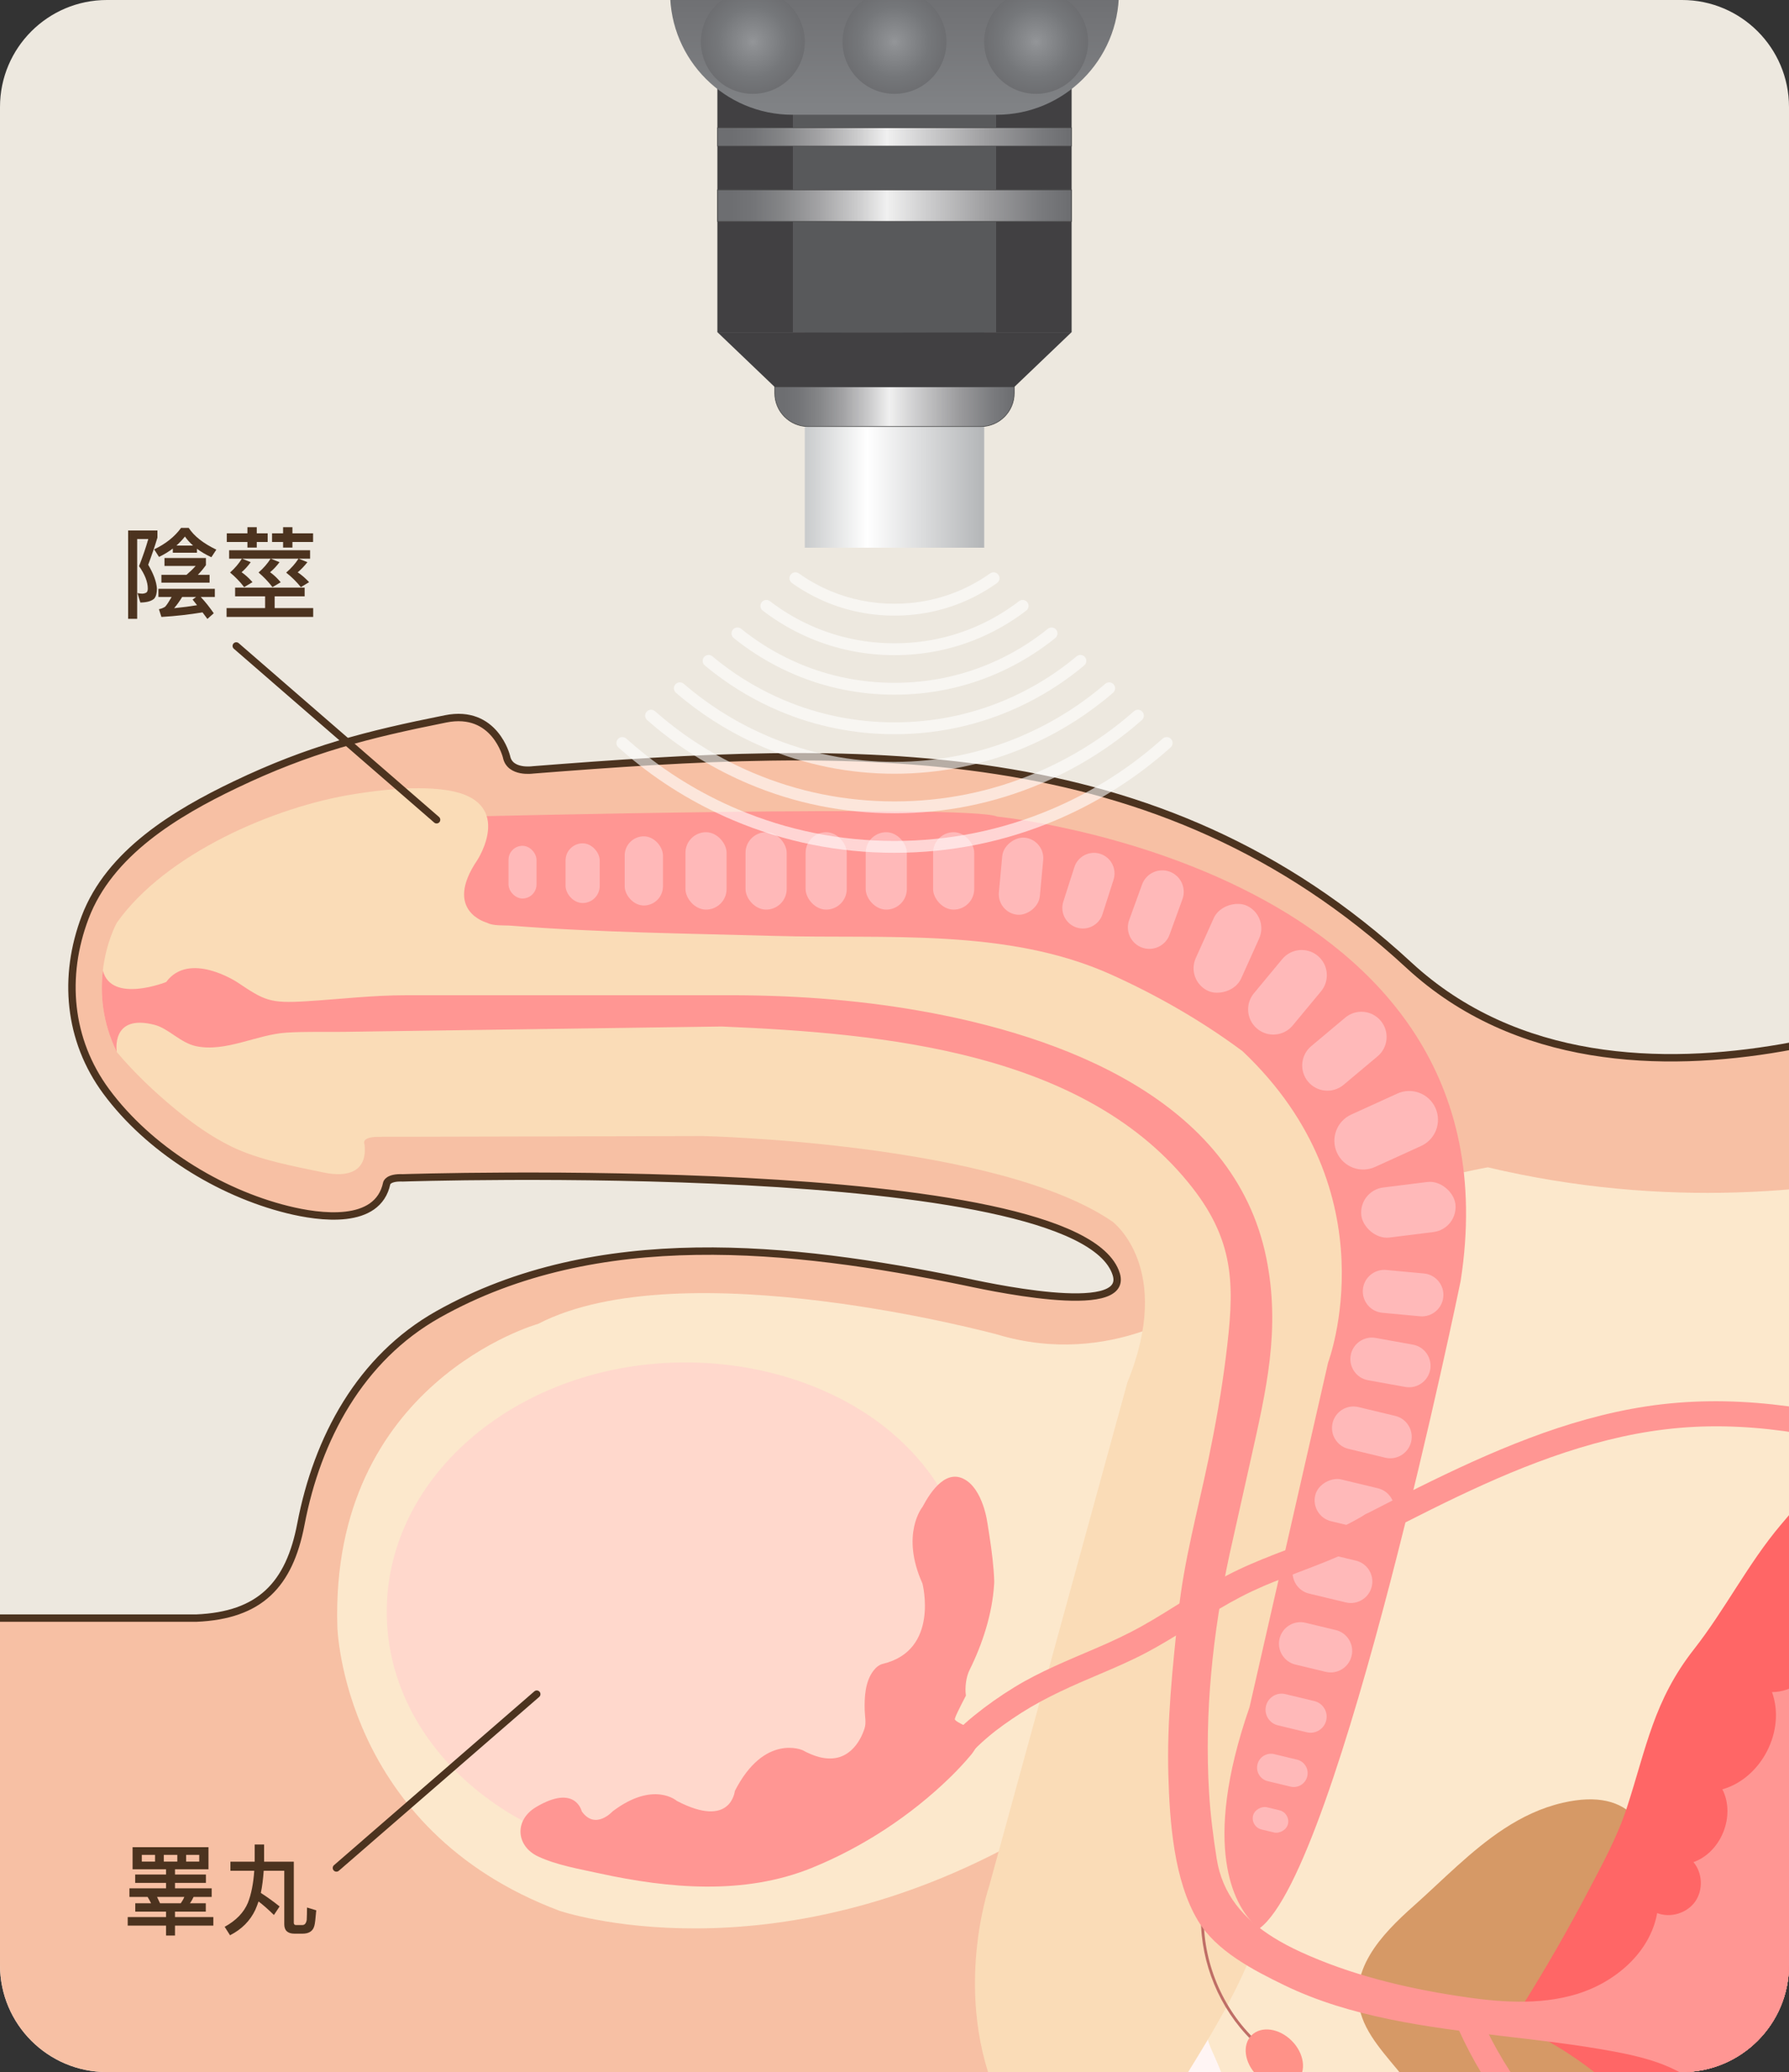 <?xml version="1.0" encoding="UTF-8"?>
<svg xmlns="http://www.w3.org/2000/svg" xmlns:xlink="http://www.w3.org/1999/xlink" id="_圖層_1" data-name="圖層 1" viewBox="0 0 504.299 583.802">
  <rect x="0" y="0" width="504.299" height="583.802" fill="#333333" stroke="none"/>
  <defs>
    <clipPath id="clippath">
      <path d="m30.133,0h444.032c16.631,0,30.134,13.503,30.134,30.134v523.534c0,16.631-13.503,30.134-30.134,30.134H30.134c-16.631,0-30.134-13.503-30.134-30.134V30.133C0,13.502,13.502,0,30.133,0Z" style="fill: #ede8df; stroke-width: 0px;"></path>
    </clipPath>
    <linearGradient id="linear-gradient" x1="3370.531" y1="-533.05" x2="3370.531" y2="-414.14" gradientTransform="translate(724.737 -3395.492) rotate(90) scale(1 -1)" gradientUnits="userSpaceOnUse">
      <stop offset=".048" stop-color="#6d6e71"></stop>
      <stop offset=".176" stop-color="#5b5c5e"></stop>
      <stop offset=".364" stop-color="#484749"></stop>
      <stop offset=".487" stop-color="#414042"></stop>
      <stop offset=".656" stop-color="#434345"></stop>
      <stop offset=".79" stop-color="#4d4c4f"></stop>
      <stop offset=".912" stop-color="#5c5d5f"></stop>
      <stop offset="1" stop-color="#6d6e71"></stop>
    </linearGradient>
    <linearGradient id="linear-gradient-2" x1="293.781" y1="1066.315" x2="344.169" y2="1066.315" gradientTransform="translate(-67.551 1180.743) scale(1 -1)" gradientUnits="userSpaceOnUse">
      <stop offset=".023" stop-color="#cacccd"></stop>
      <stop offset=".362" stop-color="#fff"></stop>
      <stop offset="1" stop-color="#b5b7b9"></stop>
    </linearGradient>
    <linearGradient id="linear-gradient-3" x1="3510.063" y1="-506.985" x2="3510.063" y2="-439.336" gradientTransform="translate(-3257.914 -358.017) scale(1 -1)" gradientUnits="userSpaceOnUse">
      <stop offset=".048" stop-color="#6d6e71"></stop>
      <stop offset=".109" stop-color="#737477"></stop>
      <stop offset=".195" stop-color="#858688"></stop>
      <stop offset=".295" stop-color="#a3a3a5"></stop>
      <stop offset=".405" stop-color="#cccccd"></stop>
      <stop offset=".487" stop-color="#f0f0f0"></stop>
      <stop offset=".587" stop-color="#d1d1d2"></stop>
      <stop offset=".778" stop-color="#9b9b9d"></stop>
      <stop offset=".922" stop-color="#797a7d"></stop>
      <stop offset="1" stop-color="#6d6e71"></stop>
    </linearGradient>
    <linearGradient id="linear-gradient-4" x1="3434.069" y1="-523.433" x2="3434.069" y2="-423.436" gradientTransform="translate(-3181.919 -434.012) scale(1 -1)" xlink:href="#linear-gradient-3"></linearGradient>
    <linearGradient id="linear-gradient-5" x1="3453.427" y1="-523.433" x2="3453.427" y2="-423.436" gradientTransform="translate(-3201.278 -414.653) scale(1 -1)" xlink:href="#linear-gradient-3"></linearGradient>
    <linearGradient id="linear-gradient-6" x1="3391.132" y1="-472.588" x2="3425.357" y2="-472.588" gradientTransform="translate(-3155.144 -460.788) scale(1 -1)" gradientUnits="userSpaceOnUse">
      <stop offset=".015" stop-color="#6d6e71"></stop>
      <stop offset=".249" stop-color="#727376"></stop>
      <stop offset="1" stop-color="#808285"></stop>
    </linearGradient>
    <radialGradient id="radial-gradient" cx="3407.293" cy="-512.516" fx="3407.293" fy="-512.516" r="14.64" gradientTransform="translate(724.737 -3395.492) rotate(90) scale(1 -1)" gradientUnits="userSpaceOnUse">
      <stop offset=".015" stop-color="#939598"></stop>
      <stop offset=".12" stop-color="#8d8f92"></stop>
      <stop offset=".666" stop-color="#75777a"></stop>
      <stop offset="1" stop-color="#6d6e71"></stop>
    </radialGradient>
    <radialGradient id="radial-gradient-2" cy="-472.588" fy="-472.588" r="14.64" xlink:href="#radial-gradient"></radialGradient>
    <radialGradient id="radial-gradient-3" cy="-432.661" fy="-432.661" r="14.64" xlink:href="#radial-gradient"></radialGradient>
  </defs>
  <g>
    <path d="m30.133,0h444.032c16.631,0,30.134,13.503,30.134,30.134v523.534c0,16.631-13.503,30.134-30.134,30.134H30.134c-16.631,0-30.134-13.503-30.134-30.134V30.133C0,13.502,13.502,0,30.133,0Z" style="fill: #ede8df;"></path>
    <g style="clip-path: url(#clippath);">
      <g>
        <path d="m-149.12,813.075c27.121,1.28,200.993,2.947,228.039,4.986,59.704,4.48,226.982-5.165,251.319,67.4,0,0,72.922,200.13,368.926,157.246,17.088-2.486,33.67-5.165,50.803-8.618V246.728c-23.384-3.781-93.984-9.973-187.909,29.8,0,0-104.386,51.307-164.924-4.612-71.089-65.666-155.947-62.137-246.919-55.002,0,0-6.49.982-7.428-3.692,0,0-3.245-13.471-17.162-10.687-22.196,4.439-38.463,8.579-59.254,18.516-16.864,8.06-35.479,19.249-42.364,37.381-6.322,16.649-4.767,34.598,5.957,49.106,11.921,16.126,31.711,28.459,51.094,33.267,9.008,2.235,25.456,4.525,27.959-7.445,0,0,.342-1.682,4.525-1.503,0,0,190.673-6.266,201.112,27.137,3.939,12.62-38.495,2.976-43.143,2.029-48.178-9.818-103.101-15.957-148.011,9.293-21.965,12.35-34.083,34.996-38.678,59.093-3.261,17.102-11.532,25.719-29.477,26.484H-32.359l-116.761,357.183Z" style="fill: #f7c0a4; stroke: #4c331f; stroke-miterlimit: 10; stroke-width: 2.084px;"></path>
        <path d="m749.964,951.219V292.272c-29.413-3.557-103.228-8.946-152.408,17.832,0,0-77.879,42.512-178.159,18.785,0,0-2.56.447-6.773,1.384h-.015c-3.096.7-7.07,1.652-11.581,2.917h-.015c-5.195,1.429-11.104,3.245-17.162,5.478-2.456.908-4.927,1.876-7.383,2.918-4.331,1.831-8.633,3.87-12.697,6.147-2.545,1.414-5.001,2.917-7.309,4.51-3.647,2.531-6.951,5.269-9.72,8.261-5.537,5.954-8.946,12.846-8.767,20.78l-21.315,83.55-33.328,130.587s-1.727,25.751,32.36,34.801c0,0,15.317,4.183,9.05,26.451,0,0-6.951,35.486,13.233,53.586,0,0,9.958,16.924,29.457,11.134,7.874-2.322,17.282-8.351,28.237-20.69.059-.06.119-.119.179-.179.283.015,4.302.253,9.095,1.221,11.328,2.307,26.942,8.693,7.279,25.855-2.754,2.411-6.162,5.031-10.405,7.874h-.074c-1.131-.089-26.406-1.727-32.866-.253-.313.074-.581.149-.804.238-37.972,15.019-29.056,57.992-9.928,83.624,39.088,52.351,117.086,87.539,176.194,111.459,67.161,27.15,142.48,25.721,215.625,20.675Z" style="fill: #fce8cc; stroke-width: 0px;"></path>
        <path d="m384.075,699.513c5.061-6.624,6.728-14.617,7.502-22.715.059-.759.134-1.518.193-2.292.715-9.229-.476-18.487-5.701-26.376-1.637-2.471-3.349-4.957-5.656-6.847-2.605-2.129-5.686-3.23-8.112-5.656-4.585-4.57-8.023-10.36-11.194-15.957-6.966-12.295-12.667-25.334-17.936-38.433-.194-.506-2.977-6.356-2.62-6.713,0,.015-31.541,30.619-31.541,30.619l.015.015c26.704,22.238,21.256,64.184,21.256,64.199-.461,2.397-.715,4.882-.715,7.442,0,19.246,13.873,34.846,30.991,34.846,9.318,0,17.907-4.823,23.518-12.131Zm-39.847-54.509l-16.001-39.445,3.825-4.57,29.577,42.095-3.825,3.84s-10.092-6.282-13.575-1.92Z" style="fill: #fff5f4; stroke-width: 0px;"></path>
        <path d="m337.973,367.164s-24.493,18.558-56.902,8.815c0,0-88.547-24.081-129.374-2.994,0,0-58.69,16.448-56.602,85.345,0,0,1.392,57.066,62.633,80.031,0,0,59.154,20.182,131.53-20.878l48.715-150.32Z" style="fill: #fce8cc; stroke-width: 0px;"></path>
        <path d="m131.979,230.067s141.601-3.48,149.092,0c0,0,148.764,14.614,130.67,130.834,0,0-34.1,165.806-56.718,182.42,0,0-20.53,7.567-17.05-34.884l29.229-136.401s-2.088-70.288-46.627-74.464c-51.51-8.8-103.084-17.514-154.84-24.757-7.883-1.103-15.898-.94-23.771-2.124-10.118-1.523-11.016-3.73-15.464-12.611-5.366-10.712.564-18.181,5.48-28.012Z" style="fill: #ff9693; stroke-width: 0px;"></path>
        <path d="m283.336,595.42c-16.001-30.618-4.51-63.976-4.51-63.976l38.969-141.959c13.218-32.315-4.183-45.28-4.183-45.28-32.36-22.283-115.523-24.129-115.523-24.129l-91.394.223c-5.106,0-3.945,2.099-3.945,2.099.908,7.845-4.853,9.333-11.372,7.978-8.455-1.771-18.309-3.528-26.078-7.309-5.731-2.798-10.985-6.534-15.897-10.583-5.895-4.853-11.551-10.226-16.478-16.076-4.183-8.559-4.689-16.627-3.93-22.983.938-8.112,3.93-13.441,3.93-13.441,13.754-19.395,44.238-32.688,67.012-36.26,7.874-1.25,16.418-2.158,24.382-1.31,21.807,2.322,10.211,19.946,10.211,19.946-9.735,14.379,2.768,17.624,2.768,17.624,1.727.953,4.808.67,6.683.819,24.665,1.935,49.537,2.188,74.247,2.888,31.378.908,65.613-2.322,94.937,10.866,12.98,5.835,25.677,13.114,37.109,21.628,42.214,39.892,24.114,87.673,24.114,87.673l-22.149,97.095c-13.888,39.981-3.84,55.864.774,60.657,1.191,1.206,2.01,1.712,2.01,1.712-.595,2.947-1.846,6.46-3.499,10.287-3.765,8.691-8.531,16.955-13.442,25.041-8.366,13.774-16.739,28.084-35.401,26.847-6.193-.41-16.17-4.002-19.345-10.077Z" style="fill: #fadcb7; stroke-width: 0px;"></path>
        <path d="m423.941,515.269c5.054-3.311,10.492-5.939,16.559-7.339,39.792-9.18,23.93,49.147,21.932,69.91-1.503,15.624-.041,30.285-12.557,41.356-13.634,12.049-28.032-.323-37.341-11.262-5.429-6.379-10.085-13.351-14.953-20.153-4.36-6.092-11.04-12.193-13.583-19.256-4.702-13.06,5.546-23.58,14.52-31.556,8.2-7.29,16.169-15.639,25.422-21.7Z" style="fill: #d69966; stroke-width: 0px;"></path>
        <path d="m516.319,413.345c24.151-25.751,57.919-51.557,81.929-10.689,19.482,33.16,11.69,69.543,1.424,104.259-3.509,11.866-3.268,25.228-3.482,37.609-.371,21.56,4.312,42.693,1.318,64.752-2.356,17.362-6.967,37.622-23.183,47.781-16.053,10.057-40.465,9.179-54.917-3.439-8.469-7.394-15.976-16.295-23.925-24.247-17.733-17.739-36.729-41.878-58.953-54.16,0,0-6.687-11.248-6.687-11.248,6.318-10.139,12.28-20.538,17.84-31.111,3.989-7.585,8.272-15.428,10.934-23.606,5.511-16.926,7.545-30.099,18.88-44.552,8.786-11.202,15.263-24.143,24.435-35.014,4.187-4.963,9.052-10.647,14.386-16.335Z" style="fill: #f66; stroke-width: 0px;"></path>
        <rect x="375.762" y="412.57" width="12.111" height="22.769" rx="6.055" ry="6.055" transform="translate(-119.538 696.287) rotate(-76.504)" style="fill: #ffb9b9; stroke-width: 0px;"></rect>
        <path d="m388.518,432.85c19.693-10.098,39.324-20.144,60.692-26.068,10.806-2.996,21.361-4.73,32.522-4.905,11.422-.179,22.508,1.161,33.608,3.516,11.298,2.398,22.369,5.767,33.258,9.594,4.703,1.653,9.385,3.374,14.003,5.255,2.042.832,3.631,1.509,5.919,2.548,2.125.965,4.23,1.975,6.306,3.041,4.11,2.109,8.113,4.435,11.918,7.056.89.613,1.768,1.242,2.634,1.889.24.179.479.359.716.541.538.412-.632-.51.266.209.465.373.931.744,1.39,1.124,1.734,1.437,3.404,2.953,4.99,4.553,3.343,3.373,5.555,6.145,7.959,10.157,2.59,4.322,4.247,8.351,5.53,13.25,2.474,9.449,2.396,20.154.906,29.685-1.653,10.58-4.897,20.782-8.579,30.81-3.873,10.548-8.182,20.942-11.591,31.655-1.683,5.291-3.144,10.659-4.203,16.112-1.055,5.432-1.631,10.937-2.272,16.429-.572,4.898-1.244,9.931-2.656,14.971-1.316,4.698-3.144,8.663-6.083,12.695-.415.569-.159.212-.064.091-.176.224-.355.445-.536.665-.325.395-.659.784-.999,1.165-.756.847-1.55,1.661-2.375,2.441-.744.703-1.514,1.378-2.306,2.025-.221.18-.443.358-.667.534-.512.401.662-.473-.227.168-.464.335-.924.674-1.395.999-1.806,1.244-3.697,2.364-5.644,3.372-.933.483-1.879.939-2.836,1.37-.267.12-.535.238-.804.355-.613.268.767-.307-.28.119-.545.222-1.092.44-1.642.649-4.212,1.601-8.579,2.783-13.004,3.623-1.045.199-2.095.378-3.146.539-.349.053-.699.103-1.049.154-.106.015-.705.091-.095.014-.581.074-1.162.145-1.743.209-2.209.243-4.426.418-6.645.533-4.416.228-8.844.207-13.258-.057-2.255-.135-4.506-.334-6.75-.595-.517-.06-1.034-.125-1.55-.19-.726-.092-.233-.031-.079-.01-.286-.04-.572-.08-.858-.122-1.143-.166-2.284-.348-3.422-.547-8.62-1.503-17.076-3.929-25.188-7.208-.479-.194-.957-.39-1.433-.59.572.24-.115-.05-.254-.11-.264-.113-.527-.228-.79-.343-.998-.438-1.991-.888-2.977-1.352-1.971-.927-3.918-1.905-5.838-2.934-3.885-2.082-7.66-4.372-11.3-6.858-1.795-1.226-3.553-2.504-5.283-3.819-.075-.057-.534-.415-.09-.068-.18-.141-.361-.281-.54-.423-.449-.354-.896-.711-1.34-1.071-.888-.72-1.766-1.453-2.633-2.198-3.296-2.832-6.437-5.844-9.4-9.023-1.483-1.591-2.922-3.224-4.313-4.897-.66-.793-1.309-1.595-1.946-2.406-.142-.18-.283-.361-.424-.542.366.473-.086-.115-.174-.23-.382-.503-.76-1.008-1.134-1.517-2.591-3.531-4.976-7.211-7.134-11.022-1.029-1.817-2.007-3.664-2.93-5.537-.464-.941-.914-1.888-1.351-2.842-.243-.531-.482-1.064-.717-1.599-.094-.214-.186-.429-.28-.644-.462-1.057.258.627-.187-.439-.745-1.784-2.373-3.062-4.408-2.502-1.684.463-3.253,2.61-2.502,4.407,7.091,16.99,18.085,32.117,32.092,44.083,13.906,11.881,30.34,20.685,47.931,25.699,17.716,5.049,36.894,6.415,55.042,2.967,9.112-1.731,18.243-4.921,25.922-10.212,8.385-5.778,14.426-13.754,17.481-23.497,1.667-5.314,2.451-10.855,3.129-16.367.677-5.509,1.118-10.465,2.1-15.74,2.093-11.244,5.91-22.067,9.942-32.739,7.809-20.667,16.46-41.644,15.876-64.166-.278-10.711-2.783-21.403-8.256-30.683-4.926-8.352-11.952-15.163-19.822-20.734-7.943-5.623-16.752-9.859-25.72-13.568-10.131-4.19-20.558-7.786-31.073-10.88-22.866-6.729-46.717-10.247-70.447-6.619-22.633,3.46-43.894,12.796-64.264,22.89-4.97,2.463-9.908,4.989-14.843,7.52-1.721.883-2.224,3.298-1.285,4.902,1.023,1.748,3.174,2.172,4.902,1.285h0Z" style="fill: #ff9693; stroke-width: 0px;"></path>
        <path d="m193.221,524.359c-46.501,0-84.205-31.452-84.205-70.243s37.704-70.257,84.205-70.257c11.849,0,23.146,2.039,33.372,5.73,29.904,10.792,47.799,34.652,47.799,63.559,0,24.947-15.6,46.873-39.118,59.347-13.039,6.892-25.472,11.864-42.054,11.864Z" style="fill: #ffd8cc; stroke-width: 0px;"></path>
        <path d="m338.527,540.509c0-.881.026-1.762.076-2.643l.795.046c-.767,13.357,4.45,26.929,13.962,36.325l-.56.566c-9.044-8.934-14.273-21.59-14.273-34.294Z" style="fill: #bf6e66; stroke-width: 0px;"></path>
        <ellipse cx="359.224" cy="579.866" rx="6.923" ry="9.092" transform="translate(-304.813 423.848) rotate(-45)" style="fill: #ff9288; stroke-width: 0px;"></ellipse>
        <path d="m509.182,622.579c-.015.02-.03.04-.045.06-1.587-11.175-11.123-20.742-22.293-22.365-1.392-6.8-6.463-12.418-12.459-15.915s-12.878-5.137-19.703-6.4c-20.837-3.856-42.118-4.746-62.887-9.018-10.232-2.104-20.348-5.052-29.769-9.622-8.66-4.201-19.201-9.627-24.314-18.149-6.83-11.384-7.975-27.845-8.36-40.786-.459-15.414,1.201-30.787,2.836-46.09,1.563-14.632,5.418-28.565,8.425-42.958,1.995-9.616,3.736-19.291,4.942-29.041,2.352-18.83,2.992-31.69-9.348-47.558-29.994-38.582-87.48-43.598-132.73-45.519-20.616.283-41.232.581-61.847.863-14.885.208-29.77.432-44.655.64-5.388.074-10.866-.119-16.24.223-8.336.521-17.073,5.552-25.409,3.825-4.495-.938-7.77-4.986-11.729-6.014-12.533-3.245-10.673,7.651-10.673,7.651-4.183-8.559-4.689-16.627-3.93-22.983,2.352,9.422,17.847,3.26,17.847,3.26,6.505-8.812,19.946,0,19.946,0,7.77,5.195,9.214,6.058,19.529,5.418,9.422-.581,18.815-1.712,28.267-1.697h88.894c18.591-.104,37.242,1.131,55.581,4.346,39.892,6.966,88.804,24.933,97.899,69.662,4.093,20.169-.045,37.346-4.436,57.039-1.995,8.901-3.974,17.788-5.969,26.689-4.686,21.879-7.067,44.44-5.73,66.816.376,6.29,1.172,12.487,2.148,18.705,1.58,10.068,7.54,16.968,16.103,22.276,2.426,1.504,4.967,2.824,7.562,4.013,14.014,6.424,29.155,10.082,44.392,12.426,11.136,1.713,22.725,2.713,33.503-.568,10.778-3.281,20.637-11.714,22.609-22.807,3.734,1.445,8.364.058,10.689-3.203,2.324-3.261,2.125-8.09-.459-11.149,7.843-2.793,11.938-13.098,8.152-20.512,11.069-3.142,17.931-16.59,13.981-27.397,5.897.002,11.129-4.254,13.994-9.408,2.864-5.155,3.807-11.123,4.702-16.952,10.019-1.122,18.679-9.792,19.791-19.812,6.412,2.977,14.716,1.119,19.248-4.306.764,11.357,13.276,20.347,24.283,17.449-5.4,1.297-5.912,8.696-5.214,14.205.318,2.512.636,5.024.954,7.537,1.251,9.875,3.41,21.172,12.078,26.066-4.858-.634-9.884,3.03-10.767,7.849-.345,1.883-.133,3.869-.76,5.678-.686,1.98-2.279,3.48-3.633,5.079-7.751,9.159-7.696,23.977.124,33.077-9.378,4.047-13.264,17.297-7.558,25.769-4.413.552-7.804,4.475-9.11,8.726s-.942,8.811-.565,13.242c-8.953,7.855-14.128,19.839-13.704,31.742-7.921-10.548-26.192-10.594-34.182-.109Z" style="fill: #ff9693; stroke-width: 0px;"></path>
        <rect x="193.221" y="234.474" width="11.599" height="21.806" rx="5.799" ry="5.799" style="fill: #ffb9b9; stroke-width: 0px;"></rect>
        <rect x="210.157" y="234.474" width="11.599" height="21.806" rx="5.799" ry="5.799" style="fill: #ffb9b9; stroke-width: 0px;"></rect>
        <rect x="227.092" y="234.474" width="11.599" height="21.806" rx="5.799" ry="5.799" style="fill: #ffb9b9; stroke-width: 0px;"></rect>
        <rect x="244.028" y="234.474" width="11.599" height="21.806" rx="5.799" ry="5.799" style="fill: #ffb9b9; stroke-width: 0px;"></rect>
        <rect x="263.023" y="234.474" width="11.599" height="21.806" rx="5.799" ry="5.799" style="fill: #ffb9b9; stroke-width: 0px;"></rect>
        <rect x="276.915" y="241.066" width="21.806" height="11.599" rx="5.799" ry="5.799" transform="translate(15.344 510.57) rotate(-84.683)" style="fill: #ffb9b9; stroke-width: 0px;"></rect>
        <path d="m301.711,245.145h10.207c3.201,0,5.8,2.599,5.8,5.8h0c0,3.201-2.598,5.799-5.799,5.799h-10.207c-3.201,0-5.799-2.599-5.799-5.799h0c0-3.201,2.599-5.799,5.799-5.799Z" transform="translate(-25.893 466.384) rotate(-72.204)" style="fill: #ffb9b9; stroke-width: 0px;"></path>
        <path d="m320.481,250.225h10.658c3.342,0,6.055,2.713,6.055,6.055h0c0,3.342-2.713,6.056-6.056,6.056h-10.657c-3.342,0-6.055-2.713-6.055-6.055h0c0-3.342,2.713-6.055,6.055-6.055Z" transform="translate(-26.301 475.025) rotate(-70.039)" style="fill: #ffb9b9; stroke-width: 0px;"></path>
        <path d="m395.516,352.947h0c3.342,0,6.056,2.713,6.056,6.056v10.658c0,3.342-2.713,6.055-6.055,6.055h0c-3.342,0-6.055-2.713-6.055-6.055v-10.658c0-3.342,2.713-6.055,6.055-6.055Z" transform="translate(-3.898 724.385) rotate(-84.683)" style="fill: #ffb9b9; stroke-width: 0px;"></path>
        <path d="m391.957,372.475h0c3.342,0,6.055,2.713,6.055,6.055v10.658c0,3.342-2.713,6.055-6.055,6.055h0c-3.342,0-6.056-2.713-6.056-6.056v-10.658c0-3.342,2.713-6.055,6.055-6.055Z" transform="translate(-55.285 701.59) rotate(-79.793)" style="fill: #ffb9b9; stroke-width: 0px;"></path>
        <path d="m386.71,392.185h0c3.342,0,6.056,2.714,6.056,6.056v10.658c0,3.342-2.713,6.055-6.055,6.055h0c-3.342,0-6.055-2.713-6.055-6.055v-10.658c0-3.342,2.713-6.056,6.056-6.056Z" transform="translate(-95.964 685.417) rotate(-76.504)" style="fill: #ffb9b9; stroke-width: 0px;"></path>
        <path d="m375.611,432.956h0c3.342,0,6.055,2.713,6.055,6.055v10.658c0,3.342-2.713,6.055-6.055,6.055h0c-3.342,0-6.056-2.714-6.056-6.056v-10.658c0-3.342,2.713-6.055,6.055-6.055Z" transform="translate(-144.118 705.882) rotate(-76.504)" style="fill: #ffb9b9; stroke-width: 0px;"></path>
        <path d="m370.844,453.674h0c3.342,0,6.055,2.713,6.055,6.055v8.772c0,3.342-2.713,6.056-6.056,6.056h0c-3.342,0-6.055-2.713-6.055-6.055v-8.773c0-3.342,2.713-6.055,6.055-6.055Z" transform="translate(-167.001 716.409) rotate(-76.504)" style="fill: #ffb9b9; stroke-width: 0px;"></path>
        <rect x="332.819" y="260.171" width="26.366" height="14.024" rx="7.012" ry="7.012" transform="translate(-39.678 472.985) rotate(-65.76)" style="fill: #ffb9b9; stroke-width: 0px;"></rect>
        <path d="m356.674,272.47h12.505c3.921,0,7.104,3.183,7.104,7.104h0c0,3.922-3.184,7.105-7.105,7.105h-12.504c-3.921,0-7.105-3.183-7.105-7.105h0c0-3.921,3.183-7.105,7.105-7.105Z" transform="translate(-83.985 380.309) rotate(-50.311)" style="fill: #ffb9b9; stroke-width: 0px;"></path>
        <path d="m372.721,289.075h12.505c3.921,0,7.104,3.183,7.104,7.104h0c0,3.921-3.184,7.105-7.105,7.105h-12.504c-3.921,0-7.105-3.183-7.105-7.105h0c0-3.921,3.183-7.105,7.105-7.105Z" transform="translate(-101.724 312.716) rotate(-39.979)" style="fill: #ffb9b9; stroke-width: 0px;"></path>
        <path d="m383.61,310.341h14.271c4.475,0,8.109,3.633,8.109,8.109h0c0,4.475-3.633,8.108-8.108,8.108h-14.271c-4.475,0-8.108-3.633-8.108-8.108h0c0-4.475,3.633-8.109,8.108-8.109Z" transform="translate(-96.835 190.556) rotate(-24.482)" style="fill: #ffb9b9; stroke-width: 0px;"></path>
        <rect x="383.648" y="333.742" width="26.713" height="14.209" rx="7.105" ry="7.105" transform="translate(-39.165 51.804) rotate(-7.116)" style="fill: #ffb9b9; stroke-width: 0px;"></rect>
        <path d="m361.485,491.581h0c2.161,0,3.915,1.754,3.915,3.915v6.611c0,2.16-1.754,3.914-3.914,3.914h0c-2.16,0-3.915-1.754-3.915-3.915v-6.612c0-2.16,1.754-3.914,3.914-3.914Z" transform="translate(-207.919 733.863) rotate(-76.501)" style="fill: #ffb9b9; stroke-width: 0px;"></path>
        <path d="m365.354,473.953h0c2.496,0,4.523,2.027,4.523,4.523v8.41c0,2.497-2.027,4.524-4.524,4.524h0c-2.497,0-4.523-2.027-4.523-4.523v-8.41c0-2.497,2.027-4.524,4.524-4.524Z" transform="translate(-189.25 725.333) rotate(-76.507)" style="fill: #ffb9b9; stroke-width: 0px;"></path>
        <rect x="143.346" y="238.302" width="7.887" height="14.846" rx="3.944" ry="3.944" style="fill: #ffb9b9; stroke-width: 0px;"></rect>
        <rect x="159.429" y="237.606" width="9.627" height="16.818" rx="4.813" ry="4.813" style="fill: #ffb9b9; stroke-width: 0px;"></rect>
        <rect x="176.093" y="235.634" width="10.787" height="19.486" rx="5.393" ry="5.393" style="fill: #ffb9b9; stroke-width: 0px;"></rect>
        <rect x="354.921" y="507.681" width="6.437" height="10.12" rx="3.219" ry="3.219" transform="translate(-224.033 741.309) rotate(-76.502)" style="fill: #ffb9b9; stroke-width: 0px;"></rect>
        <path d="m271.916,496.113c.114-.161.246-.317.35-.484.275-.441-.557.681-.037.044.241-.295.48-.591.729-.88.552-.643,1.128-1.265,1.722-1.87,1.322-1.348,2.727-2.613,4.176-3.822.35-.292.703-.581,1.058-.867.159-.128.319-.256.479-.382.076-.06.885-.688.248-.198.781-.6,1.572-1.186,2.372-1.76,1.632-1.173,3.3-2.296,4.996-3.373,6.98-4.434,14.481-7.672,22.077-10.888,4.343-1.839,8.678-3.714,12.857-5.908,4.111-2.159,8.068-4.596,12.006-7.053,3.937-2.457,7.86-4.942,11.915-7.203,1.998-1.114,4.026-2.173,6.097-3.146,1.022-.48,2.053-.941,3.089-1.39.23-.1.46-.198.69-.297,1.111-.476-.3.123.352-.148.631-.262,1.263-.521,1.896-.776,9.963-4.013,20.28-7.29,29.531-12.86,1.605-.967,2.343-3.261,1.285-4.902-1.04-1.614-3.184-2.32-4.902-1.285-2.085,1.255-4.226,2.411-6.415,3.475-1.048.51-2.106.999-3.17,1.473-.502.223-1.006.443-1.511.659-.12.051-.835.352-.323.138-.337.141-.675.28-1.013.419-4.35,1.781-8.772,3.377-13.149,5.087-4.595,1.795-9.162,3.698-13.534,5.99-4.163,2.183-8.167,4.652-12.152,7.14-3.888,2.427-7.763,4.879-11.766,7.114-4.205,2.348-8.572,4.364-12.995,6.263-7.812,3.354-15.68,6.504-22.95,10.957-3.938,2.412-7.725,5.073-11.313,7.981-3.317,2.689-6.397,5.648-8.881,9.137-1.091,1.532-.321,4.054,1.285,4.902,1.846.975,3.738.349,4.902-1.285h0Z" style="fill: #ff9693; stroke-width: 0px;"></path>
        <path d="m169.019,527.828c-5.612-1.231-12.079-2.32-17.331-4.775-6.224-2.907-6.802-10.22-.57-13.922,11.133-6.609,12.875,1.215,12.875,1.215,3.828,5.395,8.695,0,8.695,0,11.551-8.737,18.094-2.957,18.094-2.957,15.313,8.008,16.36-2.781,16.36-2.781,8.351-16.351,19.132-11.484,19.132-11.484,2.949,1.617,6.475,2.882,9.859,2.069,2.84-.687,4.967-2.815,6.333-5.319.503-.913.905-1.876,1.231-2.865.536-1.684.092-3.418.05-5.168-.101-3.669.126-8.075,2.463-11.124.67-.88,1.583-1.684,2.681-1.943,16.008-3.828,11.141-22.617,11.141-22.617-6.266-13.922,0-21.578,0-21.578,2.438-4.565,7.02-11.384,12.691-7.246,2.32,1.7,3.828,4.825,4.724,7.782.268.88.486,1.751.645,2.563.109.519.193,1.039.276,1.558.193,1.198.385,2.396.561,3.594.653,4.255,1.189,8.494,1.34,12.724,0,.251-.017.511-.034.762-.26,4.23-1.081,8.419-2.287,12.473-1.206,4.071-2.798,8.017-4.683,11.811-.88,1.776-1.332,4.724-.988,7.137-1.558,2.999-3.326,6.45-3.108,6.743.402.561,1.449,1.039,2.228,1.441.201.1.385.201.536.293,1.466.913,3.267.503,4.691,1.499.955.67,1.072.645.268,1.768-.88,1.223-2.094,3.661-3.066,4.817-1.876,2.253-3.878,4.389-5.973,6.433-11.107,10.823-24.686,19.727-39.06,25.557-19.04,7.723-40.359,5.78-59.776,1.541Z" style="fill: #ff9693; stroke-width: 0px;"></path>
      </g>
      <g>
        <g>
          <rect x="192.828" y="-56.018" width="118.642" height="62.113" style="fill: url(#linear-gradient); stroke: #4d4d4d; stroke-miterlimit: 10; stroke-width: 1.471px;"></rect>
          <rect x="226.862" y="74.545" width="50.575" height="79.767" style="fill: url(#linear-gradient-2); stroke-width: 0px;"></rect>
          <g>
            <path d="m246.545,80.822h1.795c5.196,0,9.414,4.218,9.414,9.414v48.668c0,5.196-4.218,9.414-9.414,9.414h-1.795v-67.497h0Z" transform="translate(366.72 -137.579) rotate(90)" style="fill: url(#linear-gradient-3); stroke: #4d4d4d; stroke-miterlimit: 10; stroke-width: .187px;"></path>
            <polygon points="202.259 93.615 229.456 93.615 274.842 93.615 302.04 93.615 285.925 109.024 274.842 109.024 229.456 109.024 218.373 109.024 202.259 93.615" style="fill: #414042; stroke-width: 0px;"></polygon>
            <g>
              <rect x="202.259" y="-6.166" width="99.781" height="99.781" transform="translate(295.874 -208.425) rotate(90)" style="fill: #58595b; stroke-width: 0px;"></rect>
              <rect x="162.993" y="33.1" width="99.781" height="21.248" transform="translate(256.607 -169.159) rotate(90)" style="fill: #414042; stroke-width: 0px;"></rect>
              <rect x="241.525" y="33.1" width="99.781" height="21.248" transform="translate(335.14 -247.691) rotate(90)" style="fill: #414042; stroke-width: 0px;"></rect>
            </g>
            <rect x="249.575" y="-11.31" width="5.148" height="99.772" transform="translate(290.725 -213.573) rotate(90)" style="fill: url(#linear-gradient-4); stroke: #4d4d4d; stroke-miterlimit: 10; stroke-width: .154px;"></rect>
            <rect x="247.709" y="8.049" width="8.881" height="99.772" transform="translate(310.084 -194.214) rotate(90)" style="fill: url(#linear-gradient-5); stroke: #4d4d4d; stroke-miterlimit: 10; stroke-width: .202px;"></rect>
          </g>
          <g>
            <path d="m231.615-51.46h6.577c19.036,0,34.492,15.455,34.492,34.492v57.538c0,19.036-15.455,34.492-34.492,34.492h-6.577V-51.46h0Z" transform="translate(263.95 -240.349) rotate(90)" style="fill: url(#linear-gradient-6); stroke-width: 0px;"></path>
            <g>
              <circle cx="212.222" cy="11.801" r="14.64" style="fill: url(#radial-gradient); stroke-width: 0px;"></circle>
              <circle cx="252.149" cy="11.801" r="14.64" style="fill: url(#radial-gradient-2); stroke-width: 0px;"></circle>
              <circle cx="292.077" cy="11.801" r="14.64" style="fill: url(#radial-gradient-3); stroke-width: 0px;"></circle>
            </g>
          </g>
        </g>
        <g style="opacity: .6;">
          <path d="m252.149,240.274c-15.78,0-31.081-3.088-45.48-9.178-10.815-4.576-20.835-10.726-29.782-18.279-.854-.72-1.719-1.472-2.57-2.234-.687-.616-.745-1.672-.13-2.359.616-.687,1.672-.745,2.359-.13.826.74,1.666,1.47,2.495,2.169,8.691,7.337,18.424,13.311,28.93,17.755,13.984,5.915,28.848,8.914,44.178,8.914s30.195-2.999,44.179-8.914c10.505-4.445,20.238-10.418,28.929-17.755.831-.701,1.671-1.43,2.496-2.17.687-.616,1.744-.558,2.359.129.616.687.558,1.743-.129,2.359-.85.761-1.715,1.513-2.571,2.235-8.946,7.552-18.966,13.702-29.781,18.278-14.398,6.09-29.7,9.178-45.481,9.178Z" style="fill: #fff; stroke-width: 0px;"></path>
          <path d="m252.149,229.135c-14.283,0-28.124-2.792-41.139-8.298-9.393-3.972-18.136-9.267-25.987-15.737-.879-.724-1.754-1.469-2.6-2.214-.692-.61-.759-1.666-.149-2.358.61-.692,1.665-.759,2.358-.149.818.721,1.665,1.442,2.516,2.143,7.602,6.265,16.068,11.392,25.164,15.238,12.601,5.331,26.004,8.034,39.837,8.034s27.235-2.703,39.838-8.034c9.096-3.847,17.562-8.973,25.163-15.238.85-.7,1.697-1.421,2.516-2.143.692-.61,1.748-.543,2.358.149.61.692.543,1.748-.149,2.358-.847.746-1.722,1.492-2.6,2.215-7.85,6.47-16.594,11.764-25.987,15.737-13.017,5.506-26.859,8.298-41.14,8.298Z" style="fill: #fff; stroke-width: 0px;"></path>
          <path d="m252.149,217.998c-12.783,0-25.165-2.496-36.802-7.419-7.973-3.373-15.432-7.816-22.169-13.207-.898-.718-1.785-1.454-2.636-2.188-.699-.602-.777-1.657-.174-2.356.603-.699,1.657-.777,2.356-.174.82.707,1.675,1.417,2.541,2.109,6.499,5.2,13.693,9.485,21.384,12.739,11.222,4.747,23.166,7.155,35.5,7.155s24.278-2.407,35.5-7.155c7.694-3.255,14.888-7.541,21.384-12.739.862-.69,1.718-1.399,2.543-2.11.699-.602,1.754-.523,2.356.176.602.699.523,1.754-.176,2.356-.856.737-1.743,1.473-2.636,2.187-6.734,5.389-14.193,9.833-22.169,13.207-11.635,4.923-24.017,7.419-36.802,7.419Z" style="fill: #fff; stroke-width: 0px;"></path>
          <path d="m252.149,206.86c-11.283,0-22.205-2.2-32.463-6.538-6.547-2.768-12.715-6.364-18.331-10.688-.92-.709-1.822-1.433-2.683-2.155-.707-.592-.8-1.646-.208-2.353.593-.707,1.646-.8,2.354-.208.826.692,1.693,1.388,2.576,2.068,5.389,4.149,11.309,7.6,17.594,10.258,9.844,4.163,20.328,6.274,31.162,6.274s21.319-2.111,31.163-6.274c6.285-2.657,12.204-6.109,17.594-10.258.888-.684,1.754-1.38,2.573-2.067.707-.593,1.761-.501,2.354.206.593.707.501,1.761-.206,2.354-.854.717-1.757,1.442-2.682,2.155-5.616,4.324-11.784,7.92-18.332,10.688-10.258,4.338-21.18,6.538-32.464,6.538Z" style="fill: #fff; stroke-width: 0px;"></path>
          <path d="m252.149,195.722c-9.786,0-19.248-1.903-28.122-5.658-5.119-2.164-9.983-4.92-14.457-8.192-.909-.664-1.832-1.373-2.744-2.109-.718-.579-.831-1.631-.252-2.349.579-.718,1.631-.831,2.349-.252.871.702,1.752,1.379,2.618,2.012,4.267,3.12,8.905,5.748,13.787,7.812,8.46,3.579,17.484,5.394,26.821,5.394s18.362-1.815,26.822-5.394c4.886-2.066,9.523-4.695,13.785-7.813.881-.642,1.761-1.318,2.617-2.011.717-.58,1.769-.469,2.35.248.58.717.469,1.769-.248,2.35-.9.728-1.824,1.438-2.748,2.111-4.467,3.268-9.331,6.025-14.454,8.192-8.874,3.754-18.336,5.658-28.123,5.658Z" style="fill: #fff; stroke-width: 0px;"></path>
          <path d="m252.149,184.585c-8.286,0-16.289-1.608-23.785-4.778-3.688-1.56-7.228-3.488-10.523-5.729-.944-.641-1.897-1.329-2.832-2.046-.732-.561-.871-1.61-.309-2.342.561-.732,1.61-.871,2.342-.309.884.678,1.784,1.328,2.677,1.934,3.114,2.119,6.46,3.94,9.946,5.415,7.082,2.995,14.647,4.514,22.483,4.514s15.402-1.519,22.483-4.514c3.485-1.474,6.831-3.296,9.946-5.414.893-.606,1.794-1.257,2.678-1.935.732-.561,1.781-.423,2.342.309.561.732.423,1.781-.309,2.342-.935.717-1.888,1.405-2.833,2.047-3.295,2.241-6.836,4.168-10.522,5.728-7.495,3.171-15.498,4.778-23.785,4.778Z" style="fill: #fff; stroke-width: 0px;"></path>
          <path d="m252.149,173.446c-6.789,0-13.332-1.311-19.447-3.898-2.242-.948-4.426-2.067-6.491-3.325-1.019-.62-2.016-1.277-2.964-1.952-.752-.535-.927-1.579-.391-2.33.535-.751,1.579-.927,2.33-.391.882.629,1.812,1.241,2.763,1.82,1.925,1.173,3.962,2.217,6.054,3.101,5.701,2.411,11.806,3.634,18.145,3.634s12.445-1.223,18.146-3.634c2.086-.882,4.123-1.925,6.055-3.1.946-.577,1.876-1.191,2.763-1.822.752-.535,1.795-.36,2.33.391.535.751.36,1.795-.391,2.33-.951.678-1.948,1.335-2.963,1.955-2.072,1.261-4.256,2.379-6.492,3.324-6.115,2.586-12.658,3.898-19.448,3.898Z" style="fill: #fff; stroke-width: 0px;"></path>
        </g>
      </g>
    </g>
  </g>
  <g>
    <path d="m58.77,520.443v6.216h-9.437v1.484h8.708v2.352h-8.708v1.54h10.332v2.408h-5.096c-.28.616-.616,1.232-1.036,1.792h4.479v2.352h-8.68v1.54h10.809v2.408h-10.809v2.8h-2.52v-2.8h-10.809v-2.408h10.809v-1.54h-8.681v-2.352h4.452c-.308-.644-.644-1.232-.979-1.792h-5.124v-2.408h10.332v-1.54h-8.708v-2.352h8.708v-1.484h-9.437v-6.216h21.393Zm-15.064,2.156h-3.724v1.904h3.724v-1.904Zm7.252,13.636c.42-.588.756-1.176,1.008-1.792h-7.699c.279.56.56,1.176.84,1.792h5.852Zm-.979-13.636h-3.809v1.904h3.809v-1.904Zm6.188,0h-3.696v1.904h3.696v-1.904Z" style="fill: #4c331f; stroke-width: 0px;"></path>
    <path d="m83.018,544.804c-1.933,0-2.885-.896-2.885-2.66v-15.064h-5.796c-.168,2.296-.42,4.396-.812,6.244,1.735,1.12,3.5,2.38,5.292,3.808l-1.597,2.408c-1.735-1.68-3.163-2.94-4.34-3.808-.279.84-.588,1.596-.896,2.324-1.456,3.108-3.836,5.516-7.14,7.196l-1.513-2.38c3.221-1.764,5.404-4.032,6.552-6.776.952-2.408,1.54-5.432,1.792-9.016h-6.72v-2.548h6.832v-4.844h2.66v4.844h8.372v17.192c0,.42.196.644.588.644h1.848c.645,0,1.036-.476,1.204-1.428.057-1.064.084-2.24.084-3.5l2.604.784c-.196,2.352-.364,3.808-.532,4.34-.364,1.484-1.484,2.24-3.332,2.24h-2.268Z" style="fill: #4c331f; stroke-width: 0px;"></path>
  </g>
  <g>
    <path d="m44.378,149.46v2.016c-.728,2.408-1.596,4.956-2.604,7.644,1.512,2.548,2.324,4.788,2.464,6.692,0,1.288-.252,2.24-.756,2.828-.756.728-2.072,1.092-3.92,1.12l-.812-2.66c.561.112,1.008.168,1.4.168.588-.056.979-.196,1.204-.392.195-.224.308-.56.308-1.064,0-1.876-.84-3.976-2.464-6.3,1.092-2.828,1.96-5.376,2.604-7.644h-3.136v22.484h-2.548v-24.892h8.26Zm8.82-.728c1.512,2.324,4.116,4.368,7.784,6.132l-1.4,2.128c-1.568-.728-2.912-1.512-4.06-2.38v1.12h-6.805v-1.176c-1.204.896-2.491,1.68-3.892,2.352l-1.372-2.128c3.276-1.568,5.796-3.584,7.588-6.048h2.156Zm7.364,17.164v2.296h-3.977c1.344,1.428,2.548,2.968,3.668,4.592l-1.792,1.596c-.476-.616-.924-1.232-1.372-1.848-3.752.616-7.615,1.064-11.592,1.288l-.7-2.184c.645-.112,1.232-.364,1.765-.7.504-.56,1.092-1.484,1.819-2.744h-3.724v-2.296h15.904Zm-2.521-8.68v2.016c-.7.98-1.456,1.876-2.268,2.716h3.304v2.212h-13.58v-2.212h7.084c.84-.728,1.708-1.54,2.576-2.492h-8.792v-2.24h11.676Zm-3.752,11.704l1.008-.728h-3.947c-.673,1.12-1.429,2.184-2.269,3.164,2.492-.252,4.648-.532,6.468-.84l-1.26-1.596Zm.14-15.204c-.896-.812-1.68-1.652-2.296-2.548-.756.952-1.567,1.792-2.407,2.548h4.703Z" style="fill: #4c331f; stroke-width: 0px;"></path>
    <path d="m66.274,168.024v-2.464h19.6v2.464h-8.456v3.304h10.864v2.492h-24.416v-2.492h10.864v-3.304h-8.456Zm3.472-17.752v-1.736h2.632v1.736h3.08v2.436h-3.08v1.568h-2.632v-1.568h-5.824v-2.436h5.824Zm-5.152,7.14v-2.38h22.82v2.38h-3.192l2.437.98c-.896,1.12-1.792,2.072-2.744,2.856,1.036.672,2.1,1.596,3.22,2.772l-2.323,1.4c-1.261-1.54-2.633-2.912-4.145-4.088,1.456-1.26,2.604-2.576,3.472-3.92h-7.783l2.436.98c-.84,1.12-1.736,2.072-2.66,2.828.952.672,1.96,1.596,2.996,2.828l-2.324,1.372c-1.176-1.54-2.491-2.912-3.92-4.116,1.4-1.232,2.548-2.548,3.389-3.892h-8.009l2.408.98c-.812,1.12-1.68,2.072-2.576,2.828.98.672,2.017,1.596,3.08,2.8l-2.352,1.4c-1.176-1.54-2.521-2.912-3.976-4.116,1.399-1.232,2.491-2.548,3.331-3.892h-3.584Zm17.836-8.876v1.736h5.824v2.436h-5.824v1.568h-2.632v-1.568h-3.107v-2.436h3.107v-1.736h2.632Z" style="fill: #4c331f; stroke-width: 0px;"></path>
  </g>
  <line x1="94.833" y1="526.29" x2="151.304" y2="477.318" style="fill: none; stroke: #4c331f; stroke-linecap: round; stroke-linejoin: round; stroke-width: 2.084px;"></line>
  <line x1="123.069" y1="230.965" x2="66.598" y2="181.992" style="fill: none; stroke: #4c331f; stroke-linecap: round; stroke-linejoin: round; stroke-width: 2.084px;"></line>
</svg>
